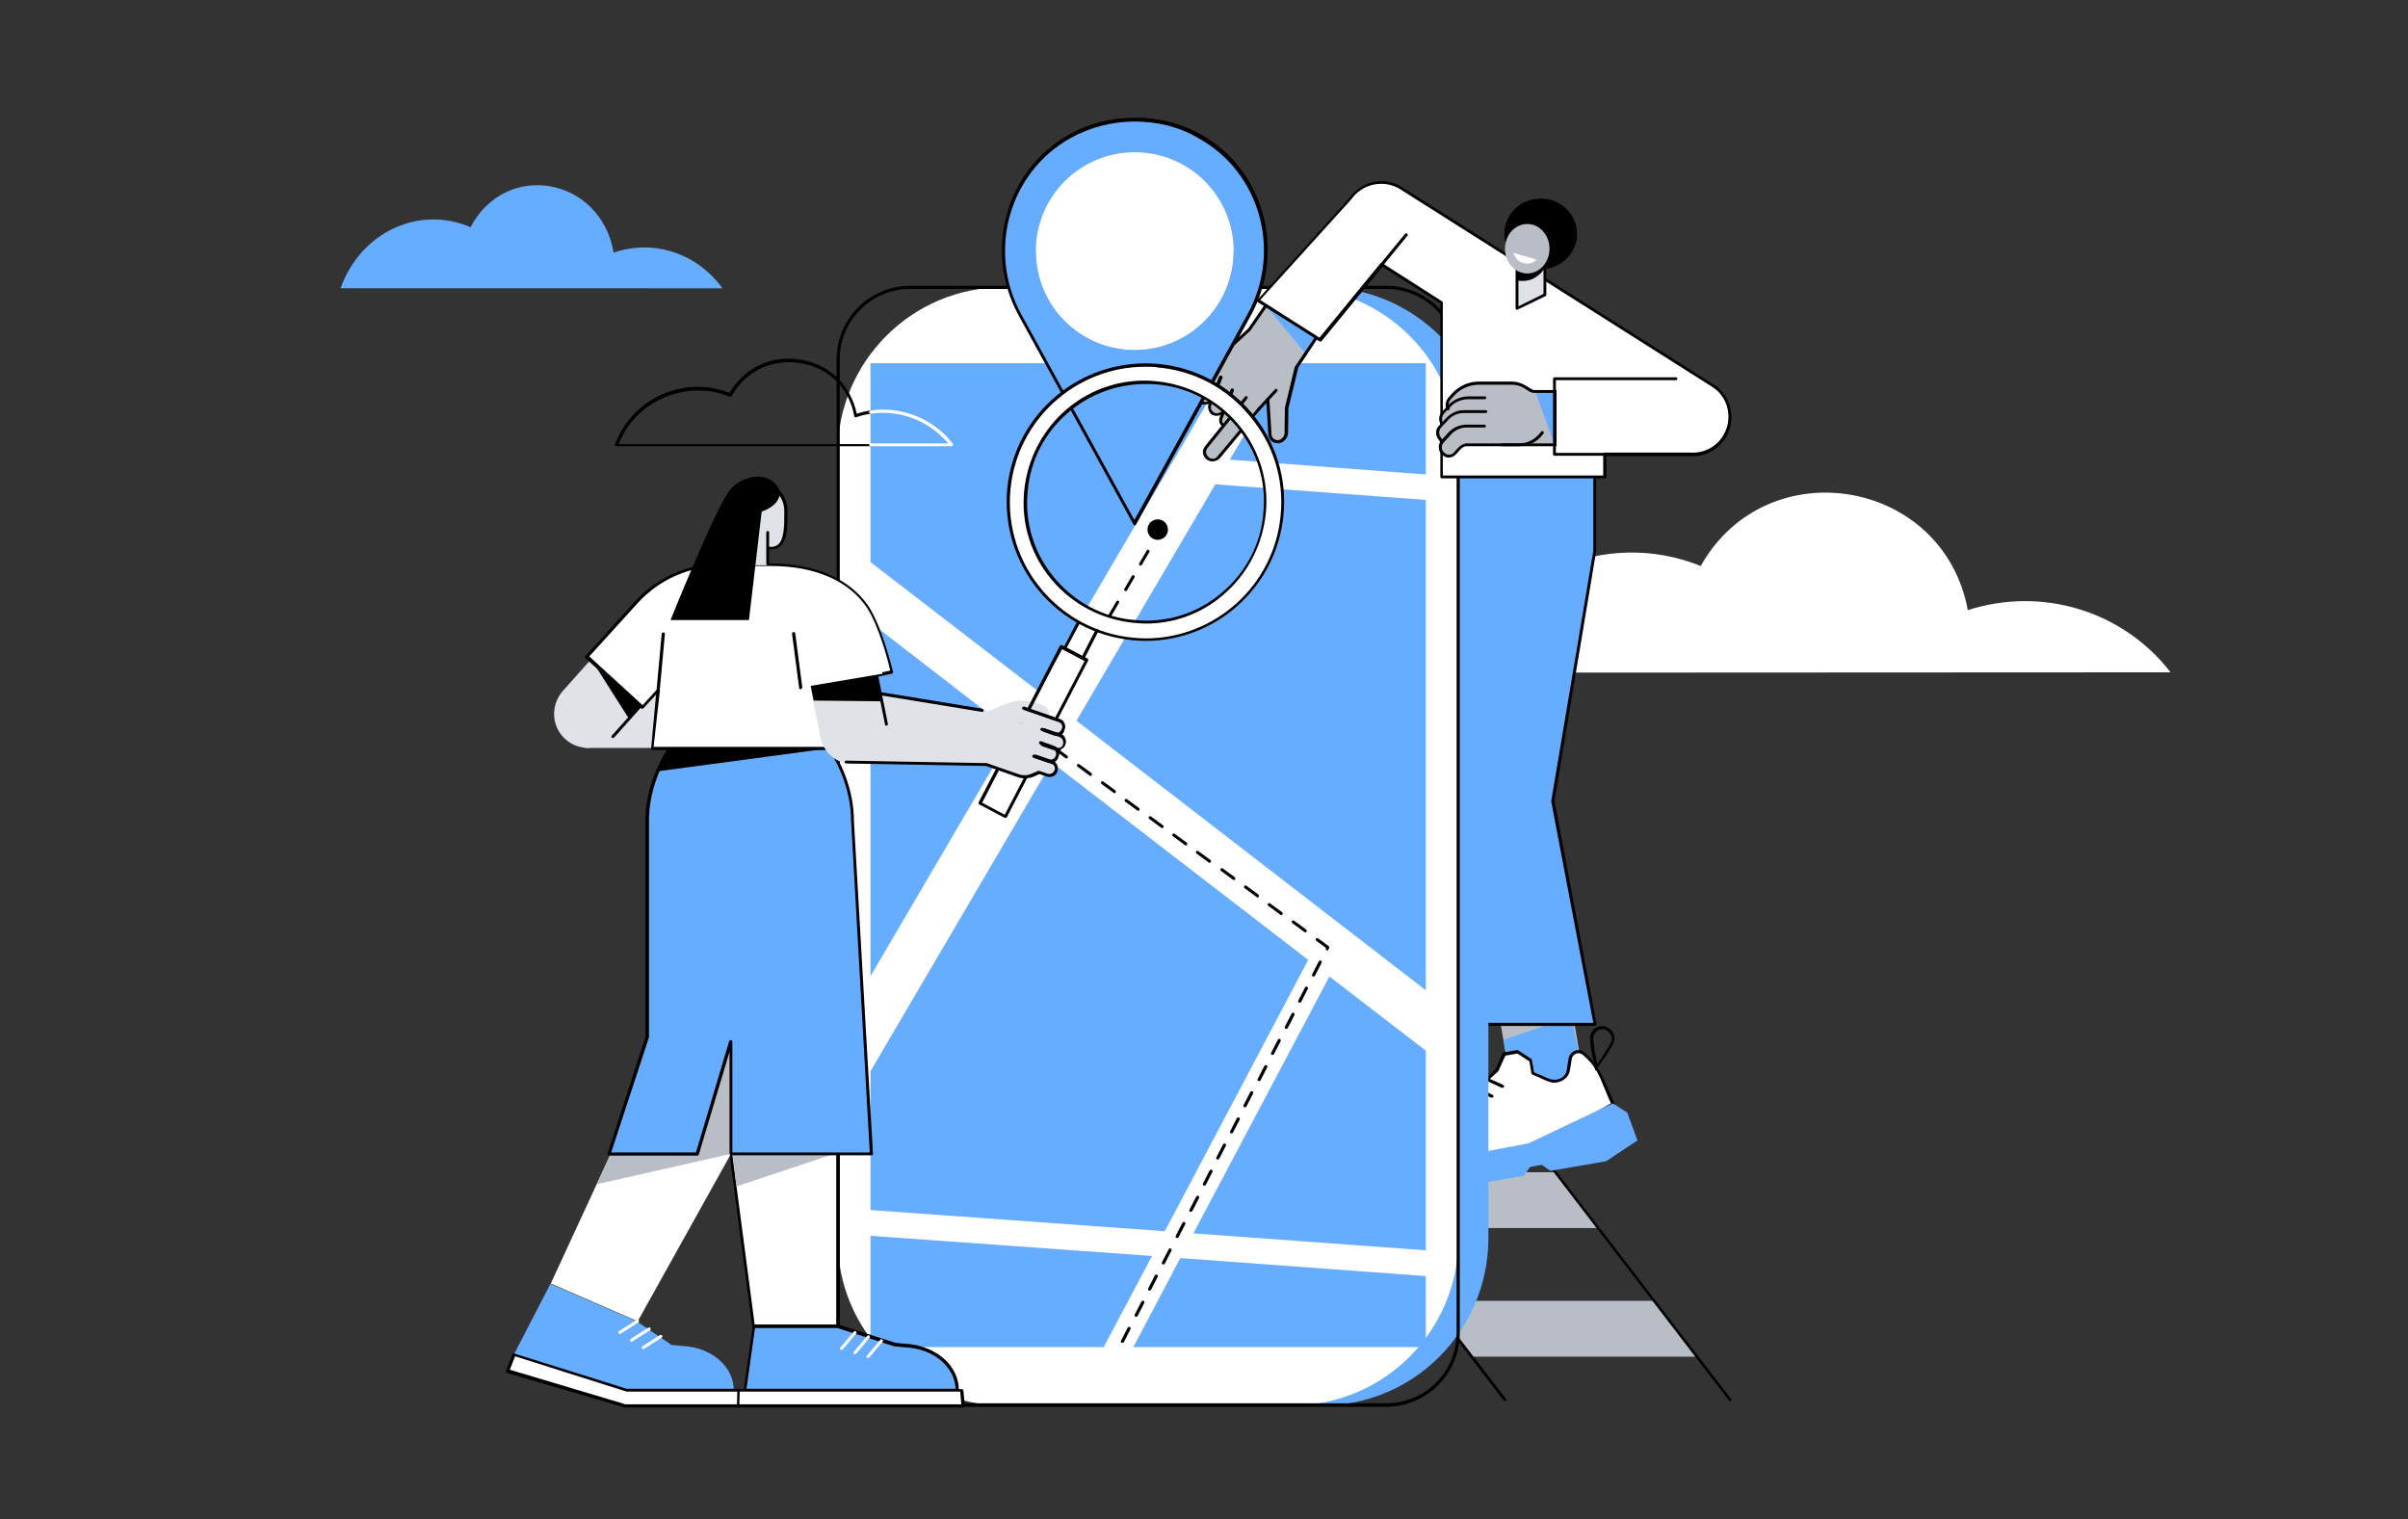 <?xml version="1.0" encoding="utf-8"?>
<!-- Generator: Adobe Illustrator 28.3.0, SVG Export Plug-In . SVG Version: 6.00 Build 0)  -->
<svg version="1.1" id="Calque_1" xmlns="http://www.w3.org/2000/svg" xmlns:xlink="http://www.w3.org/1999/xlink" x="0px" y="0px"
	 viewBox="0 0 681.6 430" style="enable-background:new 0 0 681.6 430;" xml:space="preserve">
<rect x="0" y="0" width="681.6" height="430" fill="#333333" stroke="none"/>
<style type="text/css">
	.st0{fill:#FFFFFF;}
	.st1{fill:#B9BEC6;}
	.st2{fill:#DFE3E8;}
	.st3{fill:#955B50;}
	.st4{fill:#66ACFF;}
	.st5{fill:#4ADA85;}
</style>
<path class="st0" d="M412.8,190.4c10.4-27.5,41.3-41.2,68.6-30.2c18.7-33.2,68.7-24.8,75.6,12.5c21.2-6.8,44,0.3,57.4,17.6
	L412.8,190.4L412.8,190.4z"/>
<g>
	<g>
		<polygon class="st1" points="376.6,331.8 439.9,331.8 452,347.6 388.8,347.6 		"/>
		<polygon class="st1" points="404.5,368.2 467.8,368.2 479.9,384 416.7,384 		"/>
		<polygon class="st2" points="349.4,296.2 412.7,296.2 424.8,312.1 361.6,312.1 		"/>
	</g>
	<path d="M489.7,396.6c-0.1,0-0.3-0.1-0.3-0.2l-94.8-123.5h-14v123.2c0,0.2-0.2,0.4-0.4,0.4c-0.2,0-0.4-0.2-0.4-0.4V272.5
		c0-0.2,0.2-0.4,0.4-0.4h14.5c0.1,0,0.3,0.1,0.3,0.2l95,123.7c0.1,0.2,0.1,0.5-0.1,0.6C489.8,396.5,489.8,396.6,489.7,396.6z"/>
	<path d="M425.9,396.6c-0.1,0-0.3-0.1-0.3-0.2l-94.8-123.5h-14v123.2c0,0.2-0.2,0.4-0.4,0.4c-0.2,0-0.4-0.2-0.4-0.4V272.5
		c0-0.2,0.2-0.4,0.4-0.4H331c0.1,0,0.3,0.1,0.3,0.2l95,123.7c0.1,0.2,0.1,0.5-0.1,0.6C426,396.5,426,396.6,425.9,396.6z"/>
	<path d="M380.3,272.9H331c-0.2,0-0.4-0.2-0.4-0.4c0-0.2,0.2-0.4,0.4-0.4h49.3c0.2,0,0.4,0.2,0.4,0.4
		C380.6,272.7,380.4,272.9,380.3,272.9z"/>
</g>
<g>
	<g>
		<g>
			
				<rect x="373" y="243.5" transform="matrix(0.95 -0.313 0.313 0.95 -63.32 132.994)" class="st3" width="19.2" height="40.5"/>
			<polygon class="st4" points="369.9,255.9 390.3,256.4 385.3,241.4 367.2,247.5 			"/>
			<polygon class="st4" points="392,261.5 374,268.4 379.9,286 398,279.9 			"/>
			<g>
				<path class="st5" d="M408.3,284.7c-3.8-5.6-4.9-9.3-9.8-12.5l-0.4-0.3c-1.5-1.1-3.7,0.1-3.7,1.9v3.1c0,3-3,3.7-3,3.8
					c-1.7,0.6-2.7-0.2-6.7-1.2l-1.2-3.6l-3.9-1.8l-3.7,1.2l-1.3,4.9l-11,12l-14.6,3.9l-3.3,4.5l5.2,4.8l22.7,3.6l14.5-8.5
					L408.3,284.7z"/>
				<path class="st4" d="M412.8,286.8l-4.5-2l-21.7,14.7l-17.1,6.7l-12.9-1.6l-10.8-3.8l-0.6,3.6l1,2.7l7.4,5.2
					c0,0,4.6,0.8,13.9,2.2c0,0,15.4-4.5,19.2-5.8l1.4-2.7l3.2-1.1l2.7,1.3c8.5-2.8,15.1-5,15.1-5l7.9-7.1L412.8,286.8z"/>
				<path d="M402.1,276.4l-0.3-0.9c-0.3-0.7-2.7-7-2.6-8.8c0.1-1,0.5-1.8,1.2-2.4s1.6-1,2.5-0.9c1,0.1,1.8,0.5,2.4,1.2
					s1,1.6,0.9,2.5c-0.1,1.7-3.3,7.7-3.6,8.4L402.1,276.4z M402.7,264.3c-0.7,0-1.3,0.2-1.7,0.7s-0.9,1.2-0.9,1.8
					c-0.1,1.2,1.3,5.2,2.2,7.5c1.2-2.1,3-6.1,3.1-7.2c0-0.7-0.2-1.3-0.7-1.9c-0.5-0.5-1.2-0.9-1.8-0.9
					C402.8,264.3,402.7,264.3,402.7,264.3z M399.6,266.7L399.6,266.7L399.6,266.7z"/>
				<g>
					<path d="M376.7,284.9L376.7,284.9l-4.7-1.3c-0.2-0.1-0.4-0.3-0.3-0.5c0.1-0.2,0.3-0.4,0.5-0.3l4.6,1.3c0.2,0.1,0.4,0.3,0.3,0.5
						C377.1,284.8,376.9,284.9,376.7,284.9z"/>
					<path d="M374.2,288.2L374.2,288.2l-4.7-1.3c-0.2-0.1-0.4-0.3-0.3-0.5s0.3-0.4,0.5-0.3l4.6,1.3c0.2,0.1,0.4,0.3,0.3,0.5
						C374.5,288.1,374.4,288.2,374.2,288.2z"/>
					<path d="M371.6,291.5L371.6,291.5l-4.7-1.3c-0.2-0.1-0.4-0.3-0.3-0.5c0.1-0.2,0.3-0.4,0.5-0.3l4.6,1.3c0.2,0.1,0.4,0.3,0.3,0.5
						C372,291.4,371.8,291.5,371.6,291.5z"/>
				</g>
			</g>
		</g>
		<g>
			<g>
				
					<rect x="424.4" y="266.3" transform="matrix(0.986 -0.168 0.168 0.986 -42.075 77.159)" class="st1" width="20.6" height="41.7"/>
				<polygon class="st4" points="422.6,277.1 444.2,281.8 441.3,264.7 421.1,268.2 				"/>
				<polygon class="st4" points="444.8,287.8 425.6,294.3 428.2,309.4 448.4,305.9 				"/>
			</g>
			<g>
				<g>
					<path class="st0" d="M448.3,298.1l0.4,0.4c4.3,3.8,4.8,7.8,7.8,13.9L434.1,325l-35.5,6.5l-6.7-2.5l1.2-5.4l18.6-9.8l12.1-10.9
						l2.1-4.6l3.8-0.7l3.7,2.4l0.7,3.7c3.9,1.5,4.7,2.4,6.5,2.1c0,0,3.1-0.2,3.5-3.2l0.5-3.1C444.7,297.7,446.9,296.9,448.3,298.1z"
						/>
					<path d="M398.6,332c-0.1,0-0.1,0-0.2,0l-6.7-2.5c-0.2-0.1-0.3-0.3-0.3-0.5l1.2-5.4c0-0.1,0.1-0.2,0.2-0.3l18.6-9.8l11.9-10.8
						l2-4.5c0.1-0.1,0.2-0.2,0.3-0.3l3.8-0.7c0.1,0,0.2,0,0.3,0.1l3.7,2.4c0.1,0.1,0.2,0.2,0.2,0.3l0.6,3.5c1.2,0.5,2.1,0.9,2.8,1.2
						c1.5,0.7,2.2,1,3.3,0.9c0,0,0,0,0.1,0c0.9-0.1,2.8-0.6,3.1-2.9l0.5-3.1c0.2-1.1,0.9-1.8,1.8-2.2c1-0.4,2-0.1,2.8,0.6l0.4,0.4
						c3.2,2.8,4.3,5.7,5.9,9.2c0.6,1.4,1.3,3,2.1,4.7c0.1,0.2,0,0.5-0.2,0.6l-22.3,12.7h-0.1L398.6,332
						C398.7,332,398.7,332,398.6,332z M392.5,328.8l6.3,2.4l35.3-6.4l21.9-12.5c-0.8-1.6-1.3-3.1-1.9-4.4c-1.4-3.5-2.6-6.3-5.6-8.9
						l-0.4-0.4l0,0c-0.6-0.5-1.3-0.6-1.9-0.4c-0.7,0.3-1.2,0.8-1.3,1.5l-0.5,3.1c-0.5,2.9-3.1,3.5-3.8,3.6l0,0
						c-1.3,0.2-2.2-0.2-3.8-0.9c-0.8-0.4-1.7-0.8-3-1.3c-0.1-0.1-0.2-0.2-0.3-0.3l-0.6-3.5l-3.4-2.2l-3.4,0.6l-2,4.4
						c0,0.1-0.1,0.1-0.1,0.1L412,314.2c0,0-0.1,0-0.1,0.1l-18.4,9.8L392.5,328.8z"/>
				</g>
				<path class="st4" d="M392,329l11.4,0.2l29.3-5.6l23.8-11.3l4.1,2.6l2.9,7.9l-8.9,5.9c0,0-6.9,1.2-15.7,2.7l-2.5-1.7l-3.3,0.6
					l-1.8,2.5c-13.7,2.4-28.5,4.9-28.5,4.9l-8.7-2.7l-1.7-2.2L392,329z"/>
				<path d="M451.6,303.1l-0.2-0.9c-0.2-0.8-1.6-7.3-1.3-9c0.4-1.9,2.2-3.1,4.1-2.7c0.9,0.2,1.7,0.8,2.2,1.5
					c0.5,0.8,0.7,1.7,0.5,2.6c-0.4,1.7-4.3,7.1-4.8,7.7L451.6,303.1z M453.6,291.3c-1.3,0-2.3,0.9-2.6,2.1c-0.2,1.2,0.6,5.4,1.1,7.8
					c1.4-2,3.8-5.6,4.1-6.6c0.2-0.7,0-1.4-0.4-2s-1-1-1.6-1.2C453.9,291.3,453.8,291.3,453.6,291.3z M450.6,293.3L450.6,293.3
					L450.6,293.3z"/>
				<g>
					<path d="M425.3,307.9c-0.1,0-0.1,0-0.2,0l-4.4-2c-0.2-0.1-0.3-0.4-0.2-0.6c0.1-0.2,0.4-0.3,0.6-0.2l4.4,2
						c0.2,0.1,0.3,0.4,0.2,0.6C425.6,307.8,425.5,307.9,425.3,307.9z"/>
					<path d="M422.3,310.7c-0.1,0-0.1,0-0.2,0l-4.4-2c-0.2-0.1-0.3-0.4-0.2-0.6c0.1-0.2,0.4-0.3,0.6-0.2l4.4,2
						c0.2,0.1,0.3,0.4,0.2,0.6C422.6,310.6,422.4,310.7,422.3,310.7z"/>
					<path d="M419.2,313.6c-0.1,0-0.1,0-0.2,0l-4.4-2c-0.2-0.1-0.3-0.4-0.2-0.6c0.1-0.2,0.4-0.3,0.6-0.2l4.4,2
						c0.2,0.1,0.3,0.4,0.2,0.6C419.6,313.5,419.4,313.6,419.2,313.6z"/>
				</g>
			</g>
		</g>
		<g>
			<g>
				<g>
					<path class="st4" d="M420.8,128.6l-4.2,27.3l-9.1,42.7c-3.2,14.7-2.8,30,1.1,44.6l12.3,46.8h30.8l-11.9-63.1l11.9-70.9l0,0
						v-27.3L420.8,128.6L420.8,128.6z"/>
					<path d="M451.5,290.4h-30.8c-0.2,0-0.4-0.1-0.4-0.3l-12.3-46.8c-3.8-14.6-4.2-30.1-1.1-44.8l9.1-42.7l4.2-27.3
						c0-0.2,0.2-0.4,0.4-0.4h30.8c0.2,0,0.4,0.2,0.4,0.4v27.4v0.1L440,226.7l11.9,63.1c0,0.1,0,0.3-0.1,0.4
						C451.8,290.3,451.6,290.4,451.5,290.4z M421.1,289.5h29.9l-11.9-62.6c0-0.1,0-0.1,0-0.2l11.9-70.8V129h-30l-4.1,26.9l-9.1,42.7
						c-3.1,14.6-2.8,30,1.1,44.4L421.1,289.5z"/>
				</g>
				<path class="st4" d="M436.1,161.3l2.8-27.2l-30.6-3.1l-0.5,4.3l-47.7,50.4c-6.7,7.1-9.3,17.1-6.9,26.6l13.3,52l29.9,0.3
					l-7.3-54.8l39.9-49.3L436.1,161.3z"/>
			</g>
			<polygon class="st4" points="412.8,143 451.5,135 451.5,132.6 412.8,132.6 			"/>
		</g>
	</g>
	<g>
		<g>
			<g>
				<path class="st4" d="M374.3,397.8h-81.7c-25.9,0-47-21-47-47V128.3c0-25.9,21-47,47-47h81.7c25.9,0,47,21,47,47v222.5
					C421.1,376.7,400.2,397.8,374.3,397.8z"/>
				<g>
					<path class="st0" d="M365.8,397.8h-81.7c-25.9,0-47-21-47-47V128.3c0-25.9,21-47,47-47h81.7c25.9,0,47,21,47,47v222.5
						C412.8,376.7,391.7,397.8,365.8,397.8z"/>
					<path d="M392.4,398.2H257.6c-11.4,0-20.8-9.3-20.8-20.8V101.7c0-11.4,9.3-20.8,20.8-20.8h134.8c11.4,0,20.8,9.3,20.8,20.8
						v275.6C413.2,388.8,403.8,398.2,392.4,398.2z M257.6,81.8c-11,0-19.9,8.9-19.9,19.9v275.6c0,11,8.9,19.9,19.9,19.9h134.8
						c11,0,19.9-8.9,19.9-19.9V101.7c0-11-8.9-19.9-19.9-19.9H257.6z"/>
				</g>
				<polygon class="st4" points="403.6,381.3 320.8,381.3 317.1,378.3 312.4,381.3 246.4,381.3 246.4,349.8 250,346.7 246.4,342.5 
					246.4,303.2 252,283.7 246.4,276.3 246.4,176.2 251.5,170.2 246.4,159.1 246.4,102.8 348.3,102.8 353.1,105.9 364.2,102.8 
					403.6,102.8 403.6,134.3 399.4,137.7 403.6,141.5 403.6,280.3 396.2,285.3 403.6,297.4 403.6,353.9 400.3,356.8 403.6,361.2 
									"/>
				<polygon class="st0" points="403.6,353.9 337.8,349.1 376.3,276.4 403.6,297.4 403.6,280.3 304.7,204 344,137.1 403.6,141.5 
					403.6,134.3 348.1,130.1 364.2,102.8 348.3,102.8 293.8,195.6 246.4,159.1 246.4,176.2 286.8,207.4 246.4,276.3 246.4,303.2 
					297.7,215.8 370.3,271.7 329.7,348.5 246.4,342.5 246.4,349.8 326.1,355.5 312.4,381.3 320.8,381.3 334.1,356.1 403.6,361.2 
									"/>
			</g>
			<path d="M317.7,380.1c-0.1,0-0.1,0-0.2,0c-0.2-0.1-0.3-0.4-0.2-0.6l1.9-3.7c0.1-0.2,0.4-0.3,0.6-0.2c0.2,0.1,0.3,0.4,0.2,0.6
				l-1.9,3.7C318,380,317.8,380.1,317.7,380.1z M321.6,372.7c-0.1,0-0.1,0-0.2,0c-0.2-0.1-0.3-0.4-0.2-0.6l1.9-3.7
				c0.1-0.2,0.4-0.3,0.6-0.2s0.3,0.4,0.2,0.6l-1.9,3.7C321.9,372.6,321.8,372.7,321.6,372.7z M325.4,365.3c-0.1,0-0.1,0-0.2,0
				c-0.2-0.1-0.3-0.4-0.2-0.6l1.9-3.7c0.1-0.2,0.4-0.3,0.6-0.2c0.2,0.1,0.3,0.4,0.2,0.6l-1.9,3.7
				C325.7,365.2,325.6,365.3,325.4,365.3z M329.3,357.9c-0.1,0-0.1,0-0.2,0c-0.2-0.1-0.3-0.4-0.2-0.6l1.9-3.7
				c0.1-0.2,0.4-0.3,0.6-0.2c0.2,0.1,0.3,0.4,0.2,0.6l-1.9,3.7C329.5,357.8,329.5,357.9,329.3,357.9z M333.2,350.4
				c-0.1,0-0.1,0-0.2,0c-0.2-0.1-0.3-0.4-0.2-0.6l1.9-3.7c0.1-0.2,0.4-0.3,0.6-0.2c0.2,0.1,0.3,0.4,0.2,0.6l-1.9,3.7
				C333.5,350.4,333.3,350.4,333.2,350.4z M337.1,343c-0.1,0-0.1,0-0.2,0c-0.2-0.1-0.3-0.4-0.2-0.6l1.9-3.7c0.1-0.2,0.4-0.3,0.6-0.2
				c0.2,0.1,0.3,0.4,0.2,0.6l-1.9,3.7C337.3,342.9,337.1,343,337.1,343z M340.9,335.6c-0.1,0-0.1,0-0.2,0c-0.2-0.1-0.3-0.4-0.2-0.6
				l1.9-3.7c0.1-0.2,0.4-0.3,0.6-0.2c0.2,0.1,0.3,0.4,0.2,0.6l-1.9,3.7C341.2,335.5,341,335.6,340.9,335.6z M344.7,328.2
				c-0.1,0-0.1,0-0.2,0c-0.2-0.1-0.3-0.4-0.2-0.6l1.9-3.7c0.1-0.2,0.4-0.3,0.6-0.2s0.3,0.4,0.2,0.6l-1.9,3.7
				C345,328.1,344.9,328.2,344.7,328.2z M348.6,320.8c-0.1,0-0.1,0-0.2,0c-0.2-0.1-0.3-0.4-0.2-0.6l1.9-3.7c0.1-0.2,0.4-0.3,0.6-0.2
				c0.2,0.1,0.3,0.4,0.2,0.6l-1.9,3.7C348.9,320.7,348.8,320.8,348.6,320.8z M352.4,313.4c-0.1,0-0.1,0-0.2,0
				c-0.2-0.1-0.3-0.4-0.2-0.6l1.9-3.7c0.1-0.2,0.4-0.3,0.6-0.2c0.2,0.1,0.3,0.4,0.2,0.6l-1.9,3.7
				C352.8,313.3,352.6,313.4,352.4,313.4z M356.4,306c-0.1,0-0.1,0-0.2,0c-0.2-0.1-0.3-0.4-0.2-0.6l1.9-3.7c0.1-0.2,0.4-0.3,0.6-0.2
				c0.2,0.1,0.3,0.4,0.2,0.6l-1.9,3.7C356.7,305.9,356.5,306,356.4,306z M360.2,298.6c-0.1,0-0.1,0-0.2,0c-0.2-0.1-0.3-0.4-0.2-0.6
				l1.9-3.7c0.1-0.2,0.4-0.3,0.6-0.2c0.2,0.1,0.3,0.4,0.2,0.6l-1.9,3.7C360.5,298.5,360.3,298.6,360.2,298.6z M364.1,291.2
				c-0.1,0-0.1,0-0.2,0c-0.2-0.1-0.3-0.4-0.2-0.6l1.9-3.7c0.1-0.2,0.4-0.3,0.6-0.2s0.3,0.4,0.2,0.6l-1.9,3.7
				C364.4,291.1,364.3,291.2,364.1,291.2z M367.9,283.8c-0.1,0-0.1,0-0.2,0c-0.2-0.1-0.3-0.4-0.2-0.6l1.9-3.7
				c0.1-0.2,0.4-0.3,0.6-0.2c0.2,0.1,0.3,0.4,0.2,0.6l-1.9,3.7C368.2,283.7,368.1,283.8,367.9,283.8z M371.8,276.4
				c-0.1,0-0.1,0-0.2,0c-0.2-0.1-0.3-0.4-0.2-0.6l1.9-3.7c0.1-0.2,0.4-0.3,0.6-0.2c0.2,0.1,0.3,0.4,0.2,0.6l-1.9,3.7
				C372.2,276.3,372,276.4,371.8,276.4z M375.7,269c-0.1,0-0.1,0-0.2,0c-0.2-0.1-0.3-0.4-0.2-0.6v-0.1l-2.7-2
				c-0.2-0.1-0.2-0.4-0.1-0.6s0.4-0.2,0.6-0.1l3,2.2c0.2,0.1,0.2,0.4,0.1,0.6l-0.2,0.4C376,268.9,375.8,269,375.7,269z M369.5,263.9
				c-0.1,0-0.2,0-0.3-0.1l-3.4-2.5c-0.2-0.1-0.2-0.4-0.1-0.6c0.1-0.2,0.4-0.2,0.6-0.1l3.4,2.5c0.2,0.1,0.2,0.4,0.1,0.6
				C369.8,263.9,369.7,263.9,369.5,263.9z M362.7,259c-0.1,0-0.2,0-0.3-0.1l-3.4-2.5c-0.2-0.1-0.2-0.4-0.1-0.6s0.4-0.2,0.6-0.1
				l3.4,2.5c0.2,0.1,0.2,0.4,0.1,0.6C363,259,362.8,259,362.7,259z M356,254c-0.1,0-0.2,0-0.3-0.1l-3.4-2.5
				c-0.2-0.1-0.2-0.4-0.1-0.6c0.1-0.2,0.4-0.2,0.6-0.1l3.4,2.5c0.2,0.1,0.2,0.4,0.1,0.6C356.3,254,356.1,254,356,254z M349.3,249.1
				c-0.1,0-0.2,0-0.3-0.1l-3.4-2.5c-0.2-0.1-0.2-0.4-0.1-0.6c0.1-0.2,0.4-0.2,0.6-0.1l3.4,2.5c0.2,0.1,0.2,0.4,0.1,0.6
				C349.5,249,349.4,249.1,349.3,249.1z M342.4,244.2c-0.1,0-0.2,0-0.3-0.1l-3.4-2.5c-0.2-0.1-0.2-0.4-0.1-0.6
				c0.1-0.2,0.4-0.2,0.6-0.1l3.4,2.5c0.2,0.1,0.2,0.4,0.1,0.6C342.7,244.1,342.6,244.2,342.4,244.2z M335.7,239.3
				c-0.1,0-0.2,0-0.3-0.1l-3.4-2.5c-0.2-0.1-0.2-0.4-0.1-0.6c0.1-0.2,0.4-0.2,0.6-0.1l3.4,2.5c0.2,0.1,0.2,0.4,0.1,0.6
				C336,239.2,335.9,239.3,335.7,239.3z M329,234.4c-0.1,0-0.2,0-0.3-0.1l-3.4-2.5c-0.2-0.1-0.2-0.4-0.1-0.6
				c0.1-0.2,0.4-0.2,0.6-0.1l3.4,2.5c0.2,0.1,0.2,0.4,0.1,0.6C329.3,234.3,329.1,234.4,329,234.4z M322.2,229.5
				c-0.1,0-0.2,0-0.3-0.1l-3.4-2.5c-0.2-0.1-0.2-0.4-0.1-0.6c0.1-0.2,0.4-0.2,0.6-0.1l3.4,2.5c0.2,0.1,0.2,0.4,0.1,0.6
				C322.5,229.4,322.3,229.5,322.2,229.5z M315.5,224.5c-0.1,0-0.2,0-0.3-0.1l-3.4-2.5c-0.2-0.1-0.2-0.4-0.1-0.6
				c0.1-0.2,0.4-0.2,0.6-0.1l3.4,2.5c0.2,0.1,0.2,0.4,0.1,0.6C315.7,224.5,315.6,224.5,315.5,224.5z M308.7,219.6
				c-0.1,0-0.2,0-0.3-0.1L305,217c-0.2-0.1-0.2-0.4-0.1-0.6c0.1-0.2,0.4-0.2,0.6-0.1l3.4,2.5c0.2,0.1,0.2,0.4,0.1,0.6
				C309,219.6,308.9,219.6,308.7,219.6z M301.9,214.7c-0.1,0-0.2,0-0.3-0.1l-3.4-2.5c-0.2-0.1-0.2-0.4-0.1-0.6
				c0.1-0.2,0.4-0.2,0.6-0.1l3.4,2.5c0.2,0.1,0.2,0.4,0.1,0.6C302.2,214.6,302.1,214.7,301.9,214.7z M295.2,209.8
				c-0.1,0-0.2,0-0.3-0.1l-1.5-1.1c-0.2-0.1-0.2-0.4-0.1-0.6l1.2-2c0.1-0.2,0.4-0.3,0.6-0.1c0.2,0.1,0.3,0.4,0.1,0.6l-1,1.6l1.2,0.9
				c0.2,0.1,0.2,0.4,0.1,0.6C295.5,209.7,295.3,209.8,295.2,209.8z M314.2,174.5c-0.1,0-0.2,0-0.2-0.1c-0.2-0.1-0.3-0.4-0.1-0.6
				l2.1-3.6c0.1-0.2,0.4-0.3,0.6-0.1c0.2,0.1,0.3,0.4,0.1,0.6l-2.1,3.6C314.5,174.4,314.3,174.5,314.2,174.5z M318.6,167.3
				c-0.1,0-0.2,0-0.2-0.1c-0.2-0.1-0.3-0.4-0.1-0.6l2.1-3.6c0.1-0.2,0.4-0.3,0.6-0.1c0.2,0.1,0.3,0.4,0.1,0.6l-2.1,3.6
				C318.9,167.3,318.7,167.3,318.6,167.3z M322.8,160.1c-0.1,0-0.2,0-0.2-0.1c-0.2-0.1-0.3-0.4-0.1-0.6l2.1-3.6
				c0.1-0.2,0.4-0.3,0.6-0.1c0.2,0.1,0.3,0.4,0.1,0.6l-2.1,3.6C323.1,160,323,160.1,322.8,160.1z"/>
			<circle cx="327.7" cy="149.9" r="2.9"/>
		</g>
		<g>
			<g>
				<g>
					<path class="st1" d="M353.5,110.8l-4.4-1.3l-3.2,8.5c-0.5,1.3,0.1,2.6,1.3,3c1.2,0.4,2.5-0.3,3-1.5L353.5,110.8z"/>
					<path class="st1" d="M350,107.2l-4.2-1.3l-3.3,8.5c-0.5,1.3,0.1,2.6,1.3,3c1.2,0.4,2.5-0.3,3-1.5L350,107.2z"/>
					<path class="st1" d="M346.1,105.1l-3.8-1.3l-3,7.5c-0.5,1.2,0.1,2.3,1.2,2.6c1.1,0.4,2.3-0.3,2.7-1.4L346.1,105.1z"/>
					<path class="st1" d="M357.1,115l-4-2.2l-11.5,13.8c-0.8,1-0.7,2.3,0.3,3.1c1,0.8,2.3,0.7,3.1-0.3L357.1,115z"/>
					<path class="st1" d="M367,104.1l-8.5,3.2l1,15.5c0,1.3,1,2.3,2.3,2.1c1.3-0.2,2.3-1.3,2.3-2.5l0.1-7L367,104.1z"/>
					<polygon class="st1" points="367,103.8 375.2,91.4 361.1,82.5 353.7,93.4 342.2,103.9 356.4,115.7 					"/>
				</g>
				<polygon class="st4" points="375.2,91.4 361.1,82.5 358.2,86.4 369.5,100 				"/>
				<g>
					<path d="M346.2,120.7c-0.1,0-0.2,0-0.3-0.1c-1.3-1-0.7-2.4-0.5-2.9l3-7.5c0.1-0.2,0.3-0.3,0.6-0.2c0.2,0.1,0.3,0.3,0.2,0.6
						l-3,7.5c-0.5,1.2-0.2,1.6,0.2,1.9c0.2,0.1,0.2,0.4,0.1,0.6C346.5,120.6,346.4,120.7,346.2,120.7z"/>
					<path d="M344.4,117.7c-0.3,0-0.5,0-0.8-0.1c-0.7-0.2-1.2-0.7-1.4-1.3c-0.3-0.7-0.3-1.4-0.1-2.2l3-7.5c0.1-0.2,0.3-0.3,0.6-0.2
						c0.2,0.1,0.3,0.3,0.2,0.6l-3,7.5c-0.2,0.5-0.2,1.1,0,1.5c0.2,0.4,0.6,0.7,1,0.9c1,0.3,2.1-0.3,2.5-1.3l2-5.3
						c0.1-0.2,0.3-0.3,0.6-0.2c0.2,0.1,0.3,0.3,0.2,0.6l-2,5.3C346.7,116.9,345.5,117.7,344.4,117.7z"/>
					<path d="M341,114.5c-0.2,0-0.5,0-0.7-0.1c-0.6-0.2-1.1-0.6-1.3-1.2c-0.3-0.6-0.3-1.3,0-2l3-7.5c0.1-0.2,0.3-0.3,0.6-0.2
						c0.2,0.1,0.3,0.3,0.2,0.6l-3,7.5c-0.2,0.5-0.2,1,0,1.3c0.2,0.4,0.5,0.6,0.9,0.8c0.9,0.3,1.8-0.3,2.2-1.2l2.3-5.9
						c0.1-0.2,0.3-0.3,0.6-0.2c0.2,0.1,0.3,0.3,0.2,0.6l-2.3,5.9C343.1,113.9,342.1,114.5,341,114.5z"/>
					<path d="M343.2,130.6c-0.6,0-1.2-0.2-1.7-0.6c-0.6-0.5-0.9-1.1-1-1.8c-0.1-0.7,0.2-1.3,0.6-1.9l11.3-14
						c0.2-0.2,0.4-0.2,0.6-0.1c0.2,0.2,0.2,0.4,0.1,0.6l-11.3,14c-0.3,0.4-0.5,0.9-0.4,1.3c0,0.5,0.3,0.9,0.7,1.3
						c0.8,0.7,1.9,0.6,2.5-0.2l11.5-13.8c0.2-0.2,0.4-0.2,0.6-0.1c0.2,0.2,0.2,0.4,0.1,0.6l-11.5,13.8
						C344.7,130.3,343.9,130.6,343.2,130.6z"/>
					<path d="M361.5,125.4c-0.7,0-1.3-0.2-1.7-0.7c-0.5-0.5-0.8-1.2-0.8-1.9l-0.6-9.7c0-0.2,0.2-0.4,0.4-0.5c0.2,0,0.4,0.2,0.5,0.4
						l0.6,9.8c0,0.6,0.2,1,0.5,1.3c0.4,0.3,0.8,0.5,1.3,0.5c1.1-0.1,1.9-1.1,1.9-2.1l0.1-7v-0.1l2.8-11.6c0-0.1,0-0.1,0.1-0.1
						l6.8-10.1c0.1-0.2,0.4-0.3,0.6-0.1c0.2,0.1,0.3,0.4,0.1,0.6l-6.6,9.9l-2.8,11.5l-0.1,7c0,1.5-1.3,2.8-2.7,3
						C361.7,125.4,361.6,125.4,361.5,125.4z"/>
					<path d="M356.4,116.1c-0.1,0-0.2,0-0.3-0.1c-0.2-0.2-0.2-0.4,0-0.6l4.8-5.2c0.2-0.2,0.4-0.2,0.6,0c0.2,0.2,0.2,0.4,0,0.6
						l-4.8,5.2C356.6,116.1,356.5,116.1,356.4,116.1z"/>
					<path d="M342.2,104.2c-0.1,0-0.2,0-0.3-0.1c-0.2-0.2-0.2-0.5,0-0.6l11.4-10.5l6-8.7c0.1-0.2,0.4-0.2,0.6-0.1
						c0.2,0.1,0.2,0.4,0.1,0.6l-6,8.7c0,0,0,0.1-0.1,0.1l-11.4,10.5C342.4,104.2,342.3,104.2,342.2,104.2z"/>
				</g>
			</g>
			<g>
				<g>
					<path class="st0" d="M488.1,123.7c-2.2,3.4-6,5.2-9.7,4.9h-24.1v6.4h-46.2V85.7L391.2,75l-17.5,21.3l-17.6-11.1l26.1-28.9
						c3.2-4.6,9.5-6,14.3-2.9l88.1,55.8C489.7,112.2,491.2,118.8,488.1,123.7z"/>
					<path d="M454.3,135.4h-46.2c-0.2,0-0.4-0.2-0.4-0.4V85.9l-16.4-10.4l-17.2,21c-0.1,0.2-0.4,0.2-0.6,0.1L356,85.5
						c-0.1-0.1-0.2-0.2-0.2-0.3s0-0.3,0.1-0.3L382,56c3.4-4.8,9.9-6.2,14.9-3l88.1,55.8c2.5,1.5,4.2,4,4.8,6.9
						c0.7,2.9,0.1,5.8-1.4,8.3l0,0c-2.2,3.5-6.1,5.4-10.1,5.1h-23.6v6.1C454.7,135.2,454.5,135.4,454.3,135.4z M408.5,134.6h45.3
						v-6.1c0-0.2,0.2-0.4,0.4-0.4h24.1c3.8,0.3,7.4-1.5,9.4-4.7c1.4-2.3,1.9-5,1.3-7.7c-0.6-2.7-2.2-4.9-4.5-6.3l-88.1-55.8
						c-4.6-2.9-10.7-1.7-13.9,2.8l0,0l-25.8,28.5l16.8,10.7l17.2-21c0.1-0.2,0.4-0.2,0.6-0.1l16.9,10.8c0.1,0.1,0.2,0.2,0.2,0.4
						V134.6z M488.1,123.7L488.1,123.7L488.1,123.7z"/>
				</g>
				<path d="M373.7,96.6c-0.1,0-0.2,0-0.3-0.1c-0.2-0.2-0.2-0.4-0.1-0.6l24.4-29.7c0.2-0.2,0.4-0.2,0.6-0.1c0.2,0.2,0.2,0.4,0.1,0.6
					l-24.3,29.7C374,96.5,373.9,96.6,373.7,96.6z"/>
			</g>
		</g>
		<g>
			<g>
				<path d="M454.3,129H440c-0.2,0-0.4-0.2-0.4-0.4v-21.4c0-0.2,0.2-0.4,0.4-0.4h34.4c0.2,0,0.4,0.2,0.4,0.4c0,0.2-0.2,0.4-0.4,0.4
					h-34v20.6h13.9c0.2,0,0.4,0.2,0.4,0.4C454.7,128.9,454.5,129,454.3,129z"/>
			</g>
			<g>
				<path class="st1" d="M434.1,110.8c-1.7,0-2.7-2.3-6.5-2.3h-9.2c-2.8,0-5.4,1.2-7.2,3.2l-1,1.1c-0.8,0.8-1,2-0.5,3l0,0l-1.1,1.2
					c-0.9,0.9-1,2.2-0.3,3.3l-0.7,0.7c-0.9,1-1,2.4-0.2,3.4l0.7,0.9c-0.6,0.9-0.6,2,0,2.9c1,1.3,2.8,1.3,3.8,0.2l1.2-1.3
					c0.6-0.6,1.3-1,2.2-1h9.7h5.1h9.8v-15H434.1z"/>
				<polygon class="st4" points="434.6,110.8 440,125.9 440,110.8 				"/>
				<g>
					<path d="M408.3,120.5c-0.1,0-0.3-0.1-0.4-0.2c-0.8-1.2-0.7-2.8,0.3-3.8l1.7-1.8c1.4-1.5,3.6-2.5,5.7-2.5h4.7
						c0.2,0,0.4,0.2,0.4,0.4s-0.2,0.4-0.4,0.4h-4.7c-1.9,0-3.8,0.8-5.1,2.2l-1.7,1.8c-0.7,0.8-0.8,1.9-0.3,2.8
						C408.6,120,408.6,120.3,408.3,120.5C408.4,120.5,408.4,120.5,408.3,120.5z"/>
					<path d="M408.2,125.5c-0.1,0-0.3-0.1-0.4-0.2l-0.7-1c-0.9-1.2-0.8-2.9,0.3-3.9l2.1-2.2c1.3-1.3,3-2.1,4.8-2.1h6.3
						c0.2,0,0.4,0.2,0.4,0.4c0,0.2-0.2,0.4-0.4,0.4h-6.3c-1.6,0-3.2,0.7-4.2,1.8l-2.1,2.2c-0.8,0.8-0.8,2-0.2,2.9l0.7,1
						c0.1,0.2,0.1,0.5-0.1,0.6C408.2,125.5,408.2,125.5,408.2,125.5z"/>
					<path d="M440.4,126.3h-15.3c-0.2,0-0.4-0.2-0.4-0.4c0-0.2,0.2-0.4,0.4-0.4h14.5v-14.3h-5.4c-0.8,0-1.4-0.4-2.1-0.9
						c-1-0.7-2.2-1.4-4.3-1.4h-9.2c-2.6,0-5.2,1.1-6.9,3l-1,1.1c-0.7,0.7-0.8,1.6-0.4,2.5c0.1,0.2,0,0.5-0.2,0.6
						c-0.2,0.1-0.5,0-0.6-0.2c-0.6-1.2-0.3-2.5,0.6-3.5l1-1.1c1.9-2.1,4.7-3.3,7.5-3.3h9.2c2.4,0,3.8,1,4.8,1.6
						c0.7,0.4,1.2,0.8,1.7,0.8h6.3v15.9H440.4z"/>
					<path d="M410.2,129.5c-0.1,0-0.1,0-0.2,0c-0.9,0-1.6-0.5-2.2-1.2c-0.8-1.2-0.7-2.7,0.2-3.7l2.1-2.3c1.3-1.3,3.1-2.1,4.9-2.1
						h5.2c0.2,0,0.4,0.2,0.4,0.4c0,0.2-0.2,0.4-0.4,0.4h-5.1c-1.6,0-3.2,0.7-4.3,1.9l-2.1,2.3c-0.7,0.7-0.8,1.8-0.2,2.6
						c0.4,0.5,1,0.9,1.5,0.9c0.7,0,1.3-0.2,1.6-0.7l1.2-1.3c0.7-0.7,1.5-1.2,2.5-1.2h14.8c2.4,0,4.7-1.3,6.1-3.3
						c0.1-0.2,0.4-0.2,0.6-0.1c0.2,0.1,0.3,0.4,0.1,0.6c-1.5,2.2-4,3.6-6.8,3.6h-14.8c-0.7,0-1.4,0.3-1.9,0.9l-1.2,1.3
						C411.7,129.1,410.9,129.5,410.2,129.5z"/>
				</g>
			</g>
		</g>
	</g>
	<g>
		<ellipse cx="436.1" cy="66.2" rx="10.3" ry="10"/>
		<g>
			<polygon class="st2" points="437.3,83.4 429.4,87.2 429.4,72.7 437.3,72.7 			"/>
			<path d="M429.4,87.7c-0.1,0-0.2,0-0.2-0.1c-0.1-0.1-0.2-0.2-0.2-0.4V72.7c0-0.2,0.2-0.4,0.4-0.4h7.9c0.2,0,0.4,0.2,0.4,0.4v10.7
				c0,0.2-0.1,0.3-0.2,0.4l-7.9,3.8C429.5,87.7,429.4,87.7,429.4,87.7z M429.8,73.2v13.5l7.1-3.5v-10H429.8z M437.3,83.4L437.3,83.4
				L437.3,83.4z"/>
		</g>
		<path d="M437.3,75.8v-3h-7.9v6.6c0.7,0.1,2.1,0.3,3.8-0.2C435.7,78.3,437,76.3,437.3,75.8z"/>
		<ellipse class="st1" cx="432.3" cy="70.4" rx="6.3" ry="7"/>
		<path class="st0" d="M435,73.5c-0.6,0.6-1.4,1-2.3,1.1c-2,0.2-3.8-1.1-4.3-3L435,73.5z"/>
	</g>
</g>
<g>
	<circle class="st0" cx="320.7" cy="70.7" r="30.9"/>
	<path class="st4" d="M339.6,38.6c-5.4-3-11.6-4.7-18.5-4.7c-6.7,0-13,1.7-18.5,4.7c-17.8,9.9-23.9,32.7-14,50.6l32.4,59l32.4-59
		C363.4,71.3,357.4,48.5,339.6,38.6z M321.2,99.1c-15.5,0-28-12.5-28-28s12.5-28,28-28c15.5,0,28,12.5,28,28
		C349.2,86.5,336.7,99.1,321.2,99.1z"/>
	<path class="st4" d="M349.2,71.4c-0.2,15.3-12.7,27.7-28,27.7c-15.4,0-27.8-12.3-28-27.6H284c0.1,6.1,1.6,12.1,4.7,17.7l32.4,59
		l32.4-59c3.1-5.6,4.6-11.7,4.7-17.7L349.2,71.4L349.2,71.4z"/>
	<path d="M321.2,148.7c-0.2,0-0.4-0.1-0.4-0.3l-32.4-59c-10.1-18.3-3.7-41.3,14.2-51.3c5.7-3.2,12.1-4.8,18.7-4.8s13,1.6,18.7,4.8
		c17.8,10,24.1,33,14,51.3l-32.4,59C321.5,148.6,321.4,148.7,321.2,148.7z M321.2,34.4c-6.3,0-12.7,1.6-18.2,4.7
		c-17.4,9.7-23.7,32.1-13.9,49.9l32,58.2l32-58.2c9.8-17.8,3.7-40.2-13.9-49.9C333.9,35.9,327.5,34.4,321.2,34.4z"/>
</g>
<g>
	<g>
		<g>
			<g>
				<polygon class="st0" points="214.8,386.7 237.2,386.7 237.2,320.2 206.9,326.6 				"/>
				<path d="M237.2,387.1h-22.4c-0.2,0-0.4-0.2-0.4-0.4l-7.9-60.1c0-0.2,0.1-0.4,0.3-0.5l30.3-6.3c0.1,0,0.3,0,0.4,0.1
					s0.2,0.2,0.2,0.3v66.5C237.6,386.9,237.4,387.1,237.2,387.1z M215.1,386.2h21.6v-65.5l-29.4,6.2L215.1,386.2z"/>
				<polygon class="st1" points="208.5,335.8 237.6,326.1 207.3,326.1 				"/>
			</g>
			<g>
				<g>
					<path class="st4" d="M271,393.5h-60.1l2.6-18.1h23.7l16.3,5.2l3.4,0.3C264.8,381.5,271,387,271,393.5z"/>
					<path d="M271,393.9h-60.1c-0.1,0-0.2-0.1-0.3-0.2c-0.1-0.1-0.1-0.2-0.1-0.3l2.6-18.1c0-0.2,0.2-0.4,0.4-0.4h23.7h0.1l16.2,5.2
						l3.4,0.3c8.3,0.7,14.5,6.3,14.5,13C271.3,393.7,271.1,393.9,271,393.9z M211.3,393.1h59.2c-0.3-6.2-6.1-11.2-13.8-11.7
						l-3.4-0.3h-0.1l-16.2-5.2h-23.3L211.3,393.1z"/>
					<g>
						<polygon class="st0" points="272.6,398 208.8,398 208.8,393.5 272.2,393.5 						"/>
						<path d="M272.6,398.4h-63.8c-0.2,0-0.4-0.2-0.4-0.4v-4.4c0-0.2,0.2-0.4,0.4-0.4h63.5c0.2,0,0.4,0.2,0.4,0.4l0.4,4.4
							c0,0.1,0,0.2-0.1,0.3C272.9,398.3,272.8,398.4,272.6,398.4z M209.2,397.5h62.9l-0.3-3.6h-62.6V397.5z"/>
					</g>
					<g>
						<path class="st0" d="M249.6,379.4l-3.8,4.5L249.6,379.4z"/>
						<path class="st0" d="M245.7,384.4c-0.1,0-0.2,0-0.3-0.1c-0.2-0.2-0.2-0.4,0-0.6l3.8-4.5c0.2-0.2,0.4-0.2,0.6,0
							c0.2,0.2,0.2,0.4,0,0.6l-3.8,4.5C245.9,384.3,245.8,384.4,245.7,384.4z"/>
					</g>
					<g>
						<path class="st0" d="M245.8,378.3l-3.8,4.5L245.8,378.3z"/>
						<path class="st0" d="M242,383.3c-0.1,0-0.2,0-0.3-0.1c-0.2-0.2-0.2-0.4,0-0.6l3.8-4.5c0.2-0.2,0.4-0.2,0.6,0
							c0.2,0.2,0.2,0.4,0,0.6l-3.8,4.5C242.2,383.2,242.1,383.3,242,383.3z"/>
					</g>
					<g>
						<path class="st0" d="M242.1,377.2l-3.8,4.5L242.1,377.2z"/>
						<path class="st0" d="M238.2,382.1c-0.1,0-0.2,0-0.3-0.1c-0.2-0.2-0.2-0.4,0-0.6l3.8-4.5c0.2-0.2,0.4-0.2,0.6,0
							c0.2,0.2,0.2,0.4,0,0.6l-3.8,4.5C238.5,382.1,238.3,382.1,238.2,382.1z"/>
					</g>
				</g>
			</g>
		</g>
		<g>
			<g>
				<g>
					<path class="st4" d="M207.7,393.5h-31.9l-30.4-10l10.4-20.1l24.6,10.7l9.7,6.6l3.4,0.3C201.7,381.5,207.7,387,207.7,393.5z"/>
					<g>
						<polygon class="st0" points="208.9,398 177.1,398 143.7,388.2 145.5,383.4 177.5,393.5 209.1,393.5 						"/>
						<path d="M208.9,398.4H177h-0.1l-33.4-9.8c-0.1,0-0.2-0.1-0.3-0.2c-0.1-0.1-0.1-0.2,0-0.3l1.8-4.7c0.1-0.2,0.3-0.3,0.5-0.3
							l31.9,10H209c0.1,0,0.2,0,0.3,0.1c0.1,0.1,0.1,0.2,0.1,0.3l-0.2,4.4C209.4,398.2,209.2,398.4,208.9,398.4z M177.1,397.5h31.5
							l0.1-3.6h-31.2h-0.1l-31.6-10l-1.5,3.8L177.1,397.5z"/>
					</g>
					<g>
						<path class="st0" d="M187.1,378.3l-5,3.2L187.1,378.3z"/>
						<path class="st0" d="M182.1,381.9c-0.1,0-0.3-0.1-0.4-0.2c-0.1-0.2-0.1-0.5,0.1-0.6l5-3.2c0.2-0.1,0.5-0.1,0.6,0.1
							c0.1,0.2,0.1,0.5-0.1,0.6l-5,3.2C182.2,381.9,182.2,381.9,182.1,381.9z"/>
					</g>
					<g>
						<path class="st0" d="M183.8,376.1l-5,3.2L183.8,376.1z"/>
						<path class="st0" d="M178.8,379.8c-0.1,0-0.3-0.1-0.4-0.2c-0.1-0.2-0.1-0.5,0.1-0.6l5-3.2c0.2-0.1,0.5-0.1,0.6,0.1
							c0.1,0.2,0.1,0.5-0.1,0.6l-5,3.2C179,379.8,178.9,379.8,178.8,379.8z"/>
					</g>
					<g>
						<path class="st0" d="M180.5,374l-5,3.2L180.5,374z"/>
						<path class="st0" d="M175.5,377.6c-0.1,0-0.3-0.1-0.4-0.2c-0.1-0.2-0.1-0.5,0.1-0.6l5-3.2c0.2-0.1,0.5-0.1,0.6,0.1
							c0.1,0.2,0.1,0.5-0.1,0.6l-5,3.2C175.7,377.6,175.6,377.6,175.5,377.6z"/>
					</g>
				</g>
			</g>
			<g>
				<polygon class="st0" points="155.9,363.3 180.5,374 224,295.9 189.1,291.5 				"/>
				<polygon class="st1" points="168.9,335.2 206.9,326.6 224,295.9 189.1,291.5 				"/>
			</g>
		</g>
		<g>
			<path class="st4" d="M212.2,197.8c-16.1,0-29.1,18.4-29.1,34.3v61.4l-10.7,33.1h24.9l9.5-31.7v31.7h39.7l-5.4-94.5
				C241.2,216.1,228.2,197.8,212.2,197.8z"/>
			<path d="M246.6,327h-39.7c-0.2,0-0.4-0.2-0.4-0.4v-28.9l-8.7,29.1c-0.1,0.2-0.2,0.3-0.4,0.3h-24.9c-0.1,0-0.3-0.1-0.4-0.2
				c-0.1-0.1-0.1-0.3-0.1-0.4l10.7-33v-61.3c0-8,3.2-16.7,8.6-23.5c5.9-7.3,13.3-11.4,20.9-11.4s15,4,20.9,11.4
				c5.4,6.7,8.6,15.5,8.6,23.5l5.4,94.4c0,0.1,0,0.2-0.1,0.3S246.7,327,246.6,327z M207.3,326.2h38.9l-5.3-94c0-7.8-3.2-16.4-8.4-23
				c-5.7-7.1-12.8-11.1-20.2-11.1s-14.5,3.9-20.2,11.1c-5.3,6.6-8.4,15.2-8.4,22.9v61.4v0.1L173,326.2h24l9.4-31.5
				c0.1-0.2,0.3-0.3,0.5-0.3c0.2,0,0.4,0.2,0.4,0.4L207.3,326.2L207.3,326.2z M183.2,293.5L183.2,293.5L183.2,293.5z"/>
			<path d="M234.9,211.8c-4.7-11.3-11.2-14.1-22.6-14.1s-21.4,9.4-26.1,20.6L234.9,211.8z"/>
		</g>
	</g>
	<g>
		<g>
			<rect x="165.6" y="195.2" class="st2" width="31.7" height="16.5"/>
			<path class="st2" d="M160,209.2c-3.9-3.5-4.2-9.5-0.8-13.5l12.5-14c3.5-3.9,9.5-4.2,13.5-0.8c3.9,3.5,4.2,9.5,0.8,13.5l-12.5,14
				C169.9,212.4,164,212.8,160,209.2z"/>
			<polygon points="178,203.4 167.4,186.7 178.1,174.7 192.4,187.4 			"/>
			<path d="M173.5,208.9c-0.1,0-0.2,0-0.3-0.1c-0.2-0.2-0.2-0.4,0-0.6l12.5-14c0.2-0.2,0.4-0.2,0.6,0c0.2,0.2,0.2,0.4,0,0.6
				l-12.5,14C173.7,208.8,173.6,208.9,173.5,208.9z"/>
		</g>
		<g>
			<g>
				<path class="st0" d="M252.5,190.2c0,0-2.8-12.2-6.8-18.4c-6-8.9-16.8-12-27.6-12h-14c-9.1,0-17.8,3.8-24,10.6l-14,15.4
					l15.8,14.2l4.4-4.8l-1.6,16.5h55.1l-2-20.6l2.5,1.5L252.5,190.2z"/>
				<path d="M239.8,212.3h-55.1c-0.1,0-0.2-0.1-0.3-0.1c-0.1-0.1-0.1-0.2-0.1-0.3l1.4-15.3l-3.6,3.9c-0.2,0.2-0.4,0.2-0.6,0
					l-15.8-14.2c-0.2-0.2-0.2-0.4,0-0.6l14-15.4c6.2-6.8,15-10.8,24.2-10.8h14c12.8,0,22.7,4.3,28,12.2c4,6.2,6.7,18,6.9,18.5
					c0,0.1,0,0.2-0.1,0.3c-0.1,0.1-0.2,0.2-0.3,0.2l-12.2,2.6c-0.1,0-0.2,0-0.3-0.1l-1.7-1.1l1.9,19.7c0,0.1,0,0.2-0.1,0.3
					C240,212.3,239.9,212.3,239.8,212.3z M185,211.4h54.3l-1.9-20.1c0-0.2,0.1-0.3,0.2-0.4c0.1-0.1,0.3-0.1,0.5,0l2.3,1.4l11.6-2.5
					c-0.5-2.2-3.1-12.4-6.6-17.8c-5.1-7.6-14.7-11.8-27.2-11.8h-14c-8.9,0-17.6,3.8-23.7,10.5l-13.7,15.1l15.1,13.8l4.1-4.5
					c0.1-0.1,0.3-0.2,0.5-0.1c0.2,0.1,0.3,0.3,0.3,0.4L185,211.4z"/>
			</g>
			<g>
				<path class="st2" d="M243.4,216.1c-5.2,1.1-10.2-2.3-11.2-7.5l-3.7-18.4c-1.1-5.2,2.3-10.2,7.5-11.2c5.2-1.1,10.2,2.3,11.2,7.5
					l3.7,18.4C252,210.1,248.6,215.1,243.4,216.1z"/>
				<g>
					<path class="st2" d="M296.7,203.2l-9.5-3.5l5.6-1l2.4,0.9c1.3,0.5,2.1,1.9,1.6,3.3L296.7,203.2z"/>
					<path class="st2" d="M289.7,217.6l-10.9-1.3l-4-13.1l10-4c2.7-1.1,5.7-1.2,8.5-0.2l1.6,0.6L289.7,217.6z"/>
					<g>
						<path d="M284.6,231.5c-0.1,0-0.1,0-0.2,0l-7.2-3.8c-0.2-0.1-0.3-0.4-0.2-0.6l23-44.3c0.1-0.1,0.1-0.2,0.3-0.2
							c0.1,0,0.2,0,0.3,0l7.2,3.8c0.2,0.1,0.3,0.4,0.2,0.6l-23,44.3C284.9,231.4,284.9,231.5,284.6,231.5
							C284.7,231.5,284.6,231.5,284.6,231.5z M278,227.2l6.4,3.4l22.6-43.5l-6.4-3.4L278,227.2z"/>
						<g>
							<path class="st0" d="M327.8,103.5c-21.4-1.9-40.3,13.8-42.2,35.1c-1.9,21.4,13.8,40.3,35.1,42.2c21.4,2,40.3-13.8,42.2-35.1
								C364.9,124.4,349.2,105.5,327.8,103.5z M358,145.3c-1.7,18.7-18.3,32.4-36.9,30.7c-18.7-1.7-32.4-18.3-30.7-36.9
								c1.7-18.7,18.3-32.4,36.9-30.7C346,110.1,359.8,126.7,358,145.3z"/>
							<path d="M324.3,181.4c-1.3,0-2.4-0.1-3.7-0.2c-21.6-2-37.4-21.2-35.5-42.7c2-21.6,21.2-37.4,42.7-35.5c10.5,1,19.9,6,26.6,14
								c6.7,8.1,9.9,18.3,8.9,28.7C361.4,166.1,344.3,181.4,324.3,181.4z M324.2,103.8c-19.6,0-36.4,15-38.2,34.9
								c-1.9,21.1,13.7,39.8,34.7,41.8c1.2,0.1,2.4,0.2,3.6,0.2c19.6,0,36.4-15,38.2-34.9c1-10.2-2.1-20.2-8.8-28.1
								c-6.5-7.9-15.8-12.8-26-13.7C326.6,103.8,325.3,103.8,324.2,103.8z M324.3,176.5c-1.1,0-2.1-0.1-3.3-0.2
								c-9.1-0.9-17.4-5.2-23.3-12.2c-5.9-7-8.7-16-7.8-25.1c0.9-9.1,5.2-17.4,12.2-23.3c7-5.9,16-8.7,25.1-7.8
								c9.1,0.9,17.4,5.2,23.3,12.2c5.9,7,8.7,16,7.8,25.1s-5.2,17.4-12.2,23.3C339.9,173.8,332.2,176.5,324.3,176.5z M324.2,108.7
								c-7.8,0-15.3,2.7-21.4,7.7c-6.9,5.7-11.2,13.8-11.9,22.7c-0.9,8.9,1.8,17.6,7.6,24.5c5.7,6.9,13.8,11.2,22.7,11.9
								c8.9,0.9,17.6-1.8,24.5-7.6c6.9-5.8,11.2-13.8,11.9-22.7c0.9-8.9-1.8-17.6-7.6-24.5c-5.7-6.9-13.8-11.2-22.7-11.9
								C326.3,108.7,325.2,108.7,324.2,108.7z"/>
						</g>
						<path d="M306.6,186.7c-0.1,0-0.1,0-0.2,0l-5.2-2.7c-0.1-0.1-0.2-0.1-0.2-0.3c0-0.1,0-0.2,0-0.3l3.8-7.3
							c0.1-0.2,0.4-0.3,0.6-0.2c0.2,0.1,0.3,0.4,0.2,0.6l-3.7,6.9l4.4,2.3l3.8-7.4c0.1-0.2,0.4-0.3,0.6-0.2s0.3,0.4,0.2,0.6l-4,7.8
							C306.8,186.6,306.6,186.7,306.6,186.7z"/>
					</g>
					<path class="st2" d="M298.7,207.9l-11.2-3.8l1.3-3.7l11.2,3.8c1,0.3,1.4,1.3,1.2,2.3l-0.1,0.2
						C300.6,207.7,299.6,208.2,298.7,207.9z"/>
					<path class="st2" d="M299,212.1l-13.2-4l2.7-3.7l11.6,4c1,0.4,1.5,1.4,1.2,2.4v0.1C301.1,211.9,300,212.4,299,212.1z"/>
					<path class="st2" d="M296.5,219.4l-15.3-5.8l2.9-3l13.8,5c1,0.4,1.5,1.4,1.2,2.4v0.1C298.5,219.2,297.4,219.7,296.5,219.4z"/>
					<path class="st2" d="M288.1,219.5l-9-3.2l1.3-3.7l15.4,5.4l-3.4,1.3C290.9,220,289.4,220,288.1,219.5z"/>
					<path class="st2" d="M299.3,214.1l-0.1,0.2c-0.3,1-1.5,1.4-2.6,1.1l-12.7-4.2l2.8-3.4l11.3,3.9
						C299,212.1,299.6,213.2,299.3,214.1z"/>
					<path d="M299.6,212.6c-0.3,0-0.5,0-0.8-0.1l-3.9-1.3c-0.2-0.1-0.3-0.3-0.3-0.6c0.1-0.2,0.3-0.3,0.6-0.3l3.9,1.3
						c0.8,0.3,1.6-0.1,1.8-0.9v-0.1c0.1-0.4,0.1-0.8-0.1-1.2c-0.2-0.4-0.5-0.6-0.9-0.8l-4.4-1.5c-0.2-0.1-0.3-0.3-0.3-0.6
						c0.1-0.2,0.3-0.3,0.6-0.3l4.4,1.5c0.6,0.2,1.1,0.6,1.3,1.2c0.3,0.6,0.3,1.2,0.1,1.7v0.1c-0.2,0.6-0.6,1.1-1.2,1.3
						C300.3,212.5,299.9,212.6,299.6,212.6z"/>
					<path d="M297.5,215.9c-0.3,0-0.5,0-0.8-0.1l-3.8-1.3c-0.2-0.1-0.3-0.3-0.3-0.6c0.1-0.2,0.3-0.3,0.6-0.3l3.8,1.3
						c0.8,0.3,1.5-0.1,1.8-0.9l0.1-0.2c0.1-0.4,0.1-0.8-0.1-1.1c-0.2-0.4-0.5-0.6-0.8-0.7l-3.6-1.3c-0.2-0.1-0.3-0.3-0.3-0.6
						c0.1-0.2,0.3-0.3,0.6-0.3l3.6,1.3c0.6,0.2,1.1,0.6,1.3,1.2c0.3,0.6,0.3,1.2,0.1,1.7l-0.1,0.2
						C299.3,215.4,298.5,215.9,297.5,215.9z"/>
					<polygon class="st2" points="279.8,216.4 239.5,215.8 245.7,195.8 284.8,202.2 					"/>
					<path d="M299.2,208.3c-0.3,0-0.5,0-0.8-0.1l-3.6-1.3c-0.2-0.1-0.3-0.3-0.3-0.6c0.1-0.2,0.3-0.3,0.6-0.3l3.6,1.3
						c0.8,0.3,1.5-0.1,1.8-0.9l0.1-0.2c0.3-0.8-0.1-1.5-0.9-1.8l-10.1-3.5c-0.2-0.1-0.3-0.3-0.3-0.6c0.1-0.2,0.3-0.3,0.6-0.3
						l10.1,3.5c1.2,0.4,1.8,1.7,1.4,2.9l-0.1,0.2C301.1,207.8,300.2,208.3,299.2,208.3z"/>
					<path d="M290,220.3c-0.7,0-1.4-0.1-2.1-0.4l-8.8-3.1l-39.6-0.7c-0.2,0-0.4-0.2-0.4-0.4c0-0.2,0.2-0.4,0.4-0.4l0,0l39.7,0.7h0.1
						l8.9,3.1c1.3,0.5,2.7,0.4,3.8-0.1l1.9-0.8c0.1,0,0.2,0,0.3,0l2.3,0.8c0.4,0.1,0.8,0.1,1.2-0.1c0.4-0.2,0.6-0.5,0.8-0.9V218
						c0.3-0.8-0.1-1.6-0.9-1.8l-5.1-1.7c-0.2-0.1-0.3-0.3-0.3-0.6c0.1-0.2,0.3-0.3,0.6-0.3l5.1,1.7c1.2,0.4,1.8,1.7,1.4,3v0.1
						c-0.4,1.2-1.7,1.8-3,1.4l-2.1-0.7l-1.8,0.8C291.6,220.2,290.8,220.3,290,220.3z"/>
					<path d="M278,201.5L278,201.5l-28.8-4.7c-0.2,0-0.4-0.3-0.4-0.5c0-0.2,0.3-0.4,0.5-0.4l28.7,4.7c0.2,0,0.4,0.3,0.4,0.5
						C278.4,201.4,278.2,201.5,278,201.5z"/>
				</g>
				<path d="M250.9,205.4c-0.2,0-0.4-0.1-0.4-0.4l-3.7-18.4c0-0.2,0.1-0.5,0.3-0.5c0.2,0,0.5,0.1,0.5,0.3l3.7,18.4
					C251.4,205.1,251.3,205.3,250.9,205.4C251,205.4,251,205.4,250.9,205.4z"/>
				<polygon points="249.7,198.5 230.3,198.3 226.9,180.8 245.6,177.2 				"/>
			</g>
			<path class="st0" d="M225.7,177.4c1.3-0.2,20.3-3.7,20.3-3.7l3.8,17l-22.5,3.8L225.7,177.4z"/>
			<path d="M226.6,195.1c-0.2,0-0.4-0.2-0.4-0.4l-2-15.3c0-0.2,0.1-0.5,0.4-0.5c0.2,0,0.5,0.1,0.5,0.4l2,15.3
				C227,194.8,226.9,195,226.6,195.1L226.6,195.1z"/>
			<path d="M186.2,196.3C186.1,196.3,186.1,196.3,186.2,196.3c-0.3,0-0.5-0.2-0.4-0.5l1.5-16.4c0-0.2,0.2-0.4,0.5-0.4
				c0.2,0,0.4,0.2,0.4,0.5l-1.5,16.4C186.6,196.1,186.4,196.3,186.2,196.3z"/>
		</g>
	</g>
	<g>
		<g>
			<g>
				<path class="st2" d="M222.5,144.7c0,4.4,0.3,10.5-4.1,10.5s-11.8-6.2-11.8-10.5c0-4.4,3.6-8,8-8
					C218.8,136.7,222.5,140.2,222.5,144.7z"/>
				<path d="M218.3,155.5c-4.5,0-12.2-6.3-12.2-11c0-4.6,3.8-8.4,8.4-8.4s8.4,3.8,8.4,8.4v0.8c0,3.4,0,7.3-1.8,9.1
					C220.3,155.2,219.4,155.5,218.3,155.5z M214.5,137.1c-4.1,0-7.6,3.4-7.6,7.6c0,4.2,7.3,10.1,11.4,10.1c0.9,0,1.5-0.3,2.1-0.8
					c1.6-1.6,1.6-5.5,1.6-8.6v-0.8C222,140.4,218.6,137.1,214.5,137.1z"/>
			</g>
			<rect x="208" y="144.7" class="st2" width="9.2" height="15.3"/>
			<path d="M217.3,160c-0.2,0-0.4-0.2-0.4-0.4v-8.9c0-0.2,0.2-0.4,0.4-0.4c0.2,0,0.4,0.2,0.4,0.4v8.9
				C217.8,159.9,217.6,160,217.3,160z"/>
		</g>
		<path d="M220.6,138.9c-0.6-2.5-4.1-4.7-7.9-3.8c-2.5,0.6-5.2,1.8-7,4.9c-4.8,7.9-15.9,35.5-15.9,35.5h22.2l3.6-30.7
			C219,143.7,221.2,141.2,220.6,138.9z"/>
	</g>
</g>
<path d="M246.4,126.3h-71.9c-0.1,0-0.3-0.1-0.4-0.2c-0.1-0.1-0.1-0.3,0-0.4c2.4-6.3,7.1-11.4,13.4-14.1c6.1-2.7,12.9-2.8,19-0.4
	c4.2-7.1,11.8-10.8,20.1-9.4c8.2,1.3,14.2,7.2,15.9,15.3c1.3-0.4,2.5-0.7,3.8-0.9c0.2,0,0.5,0.1,0.5,0.4c0,0.2-0.1,0.5-0.4,0.5
	c-1.3,0.2-2.7,0.5-4,1c-0.1,0-0.2,0-0.4,0c-0.1-0.1-0.2-0.2-0.2-0.3c-1.4-8-7.3-13.8-15.3-15c-6.3-1.1-14.6,0.9-19.4,9.3
	c-0.1,0.2-0.3,0.3-0.5,0.2c-6.1-2.5-12.8-2.3-18.8,0.3c-5.9,2.6-10.3,7.2-12.7,13.1h71.2c0.2,0,0.4,0.2,0.4,0.4
	C246.7,126.2,246.6,126.3,246.4,126.3z"/>
<path class="st0" d="M269.3,126.3h-22.9c-0.2,0-0.4-0.2-0.4-0.4s0.2-0.4,0.4-0.4h22c-5.4-6.4-13.7-9.6-21.9-8.4
	c-0.2,0-0.5-0.1-0.5-0.4c0-0.2,0.1-0.5,0.4-0.5c8.9-1.3,17.8,2.3,23.3,9.4c0.1,0.1,0.1,0.3,0,0.5
	C269.6,126.2,269.4,126.3,269.3,126.3z"/>
<path class="st4" d="M96.4,81.6c5.6-15.8,22.1-23.6,36.8-17.3c10-19,36.8-14.2,40.5,7.2c11.4-3.9,23.6,0.2,30.8,10.1H96.4z"/>
</svg>

